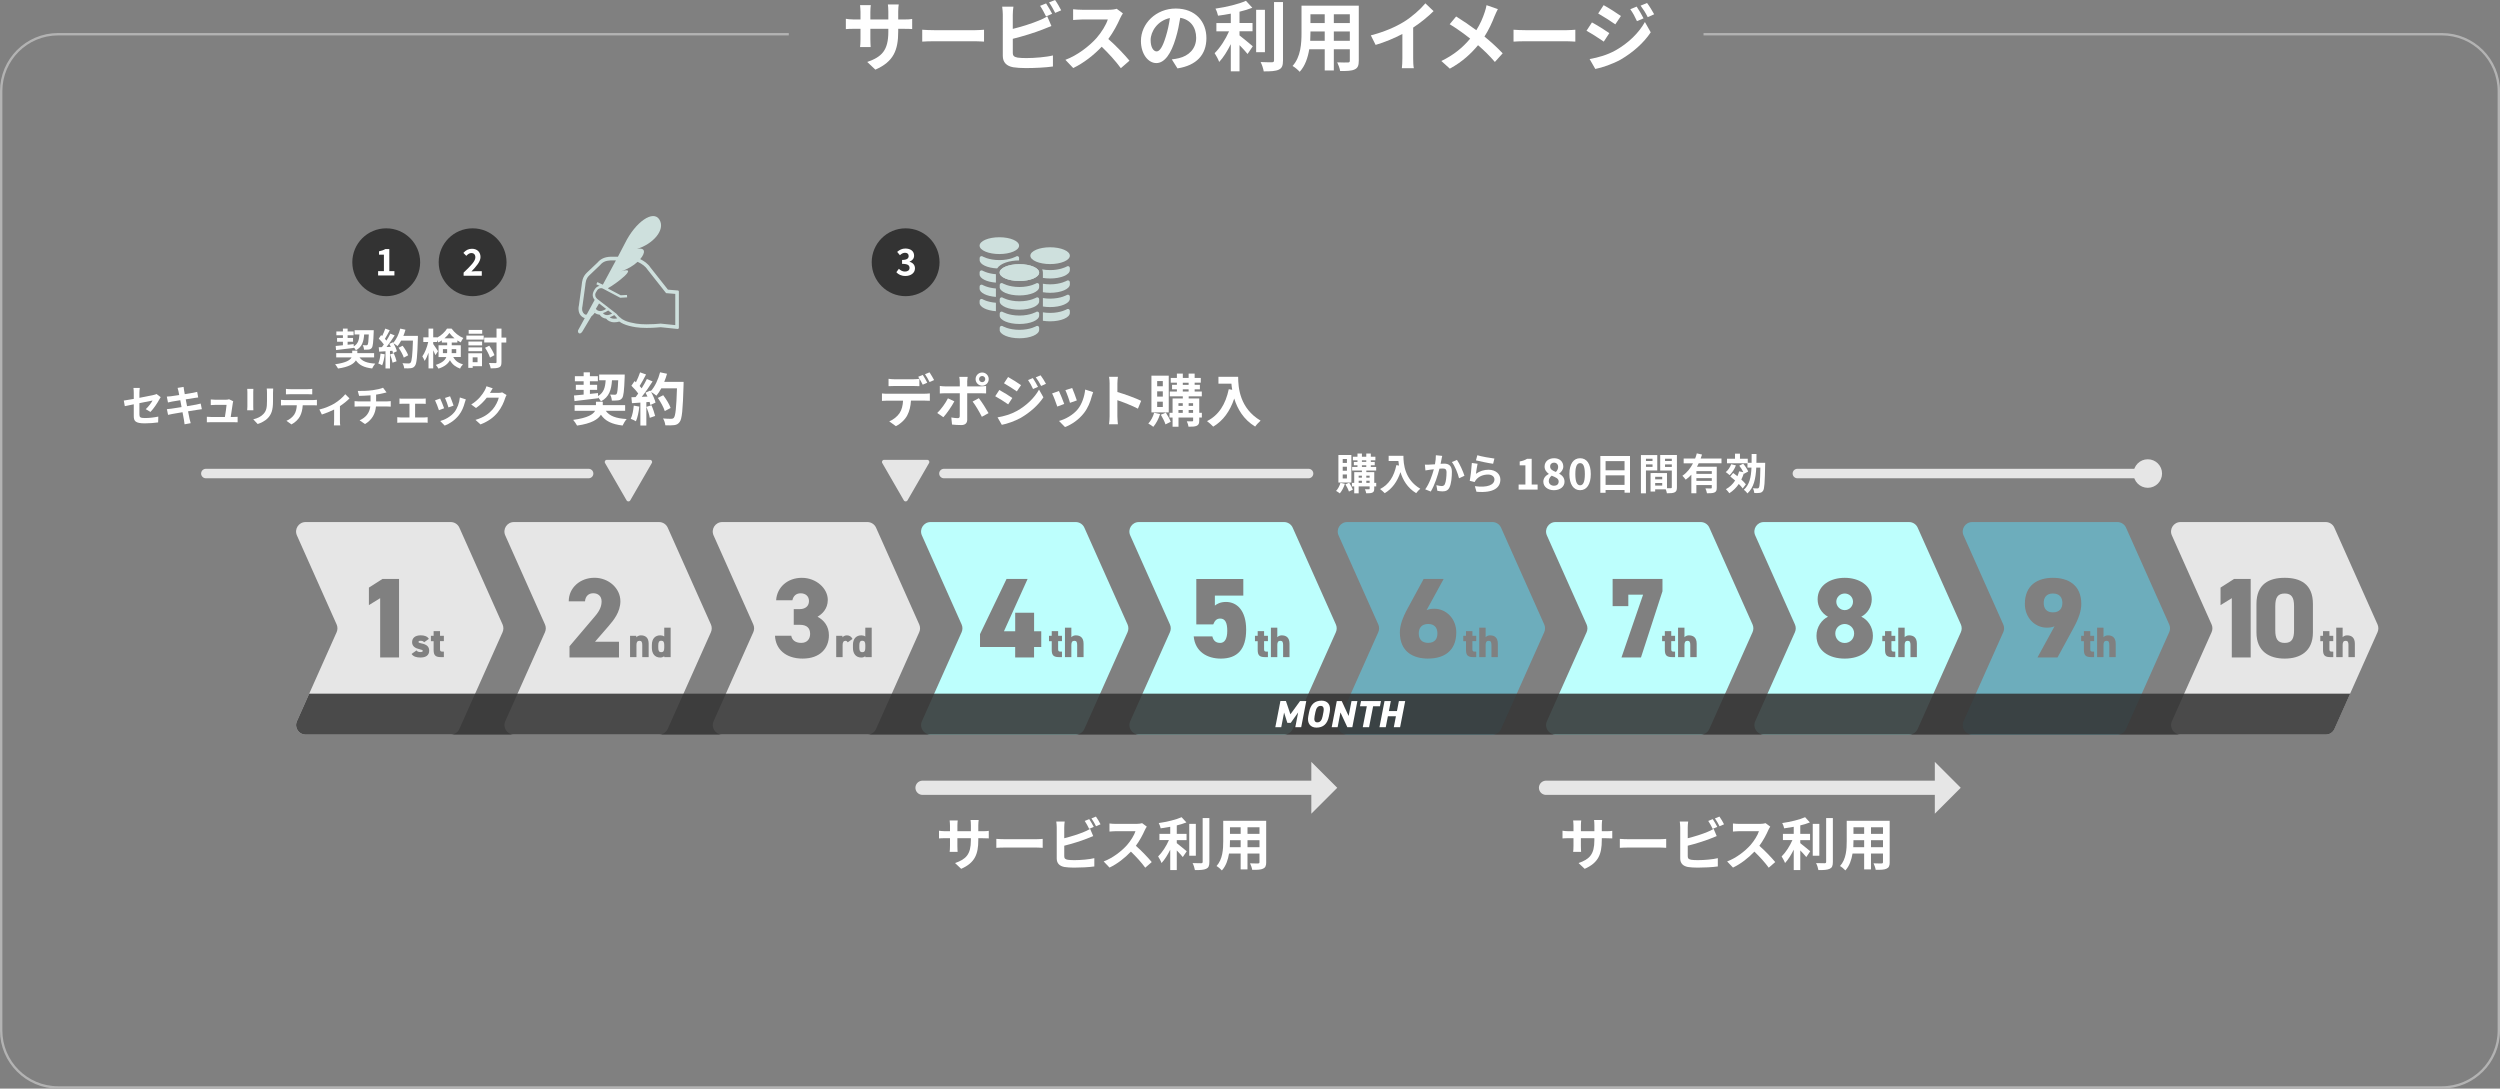 <?xml version="1.0" encoding="UTF-8"?>
<svg id="_レイヤー_2" data-name="レイヤー_2" xmlns="http://www.w3.org/2000/svg" viewBox="0 0 1054.62 459.22">
  <rect x="0" y="0" width="1054.62" height="459.22" fill="#808080" stroke="none"/>
  <defs>
    <style>
      .cls-1 {
        fill: #e6e6e6;
      }

      .cls-2 {
        fill: #6dadbc;
      }

      .cls-3 {
        stroke: #b3b3b3;
      }

      .cls-3, .cls-4, .cls-5 {
        fill: none;
        stroke-miterlimit: 10;
      }

      .cls-6 {
        fill: #cee0dd;
      }

      .cls-7 {
        fill: #fff;
      }

      .cls-8 {
        opacity: .87;
      }

      .cls-8, .cls-9 {
        fill: #333;
      }

      .cls-10 {
        fill: #bdfffd;
      }

      .cls-4 {
        stroke-width: 6px;
      }

      .cls-4, .cls-5 {
        stroke: #e6e6e6;
        stroke-linecap: round;
      }

      .cls-5 {
        stroke-width: 4px;
      }
    </style>
  </defs>
  <g id="_レイヤー_1-2" data-name="レイヤー_1">
    <g>
      <g>
        <path class="cls-7" d="M369.26,29.37l-3.42-3.23c6.18-2.14,8.9-4.9,8.9-12.77v-1.22h-7.58v4.35c0,1.41.1,2.72.13,3.36h-4.48c.1-.64.19-1.92.19-3.36v-4.35h-2.72c-1.6,0-2.75.06-3.46.13v-4.35c.54.1,1.86.29,3.46.29h2.72v-3.17c0-.93-.1-1.92-.19-2.88h4.54c-.1.61-.19,1.63-.19,2.88v3.17h7.58v-3.36c0-1.28-.1-2.34-.19-2.98h4.58c-.1.64-.22,1.7-.22,2.98v3.36h2.37c1.7,0,2.66-.06,3.52-.22v4.26c-.7-.06-1.82-.1-3.52-.1h-2.37v1.06c0,7.94-1.92,12.77-9.63,16.16Z"/>
        <path class="cls-7" d="M394.19,12.73h17.18c1.5,0,2.91-.13,3.74-.19v5.02c-.77-.03-2.4-.16-3.74-.16h-17.18c-1.82,0-3.97.06-5.15.16v-5.02c1.15.1,3.49.19,5.15.19Z"/>
        <path class="cls-7" d="M427.24,6.14v6.05c3.78-.93,8.22-2.34,11.07-3.55,1.15-.45,2.24-.96,3.49-1.73l1.73,4.06c-1.25.51-2.69,1.12-3.74,1.5-3.23,1.28-8.38,2.88-12.54,3.9v5.92c0,1.38.64,1.73,2.08,2.02.96.13,2.27.19,3.71.19,3.33,0,8.51-.42,11.14-1.12v4.67c-3.01.45-7.87.67-11.39.67-2.08,0-4-.13-5.38-.35-2.78-.51-4.38-2.05-4.38-4.8V6.14c0-.7-.1-2.37-.26-3.33h4.74c-.16.96-.26,2.43-.26,3.33ZM443.85,5.82l-2.59,1.09c-.64-1.31-1.63-3.2-2.5-4.45l2.53-1.02c.8,1.18,1.95,3.2,2.56,4.38ZM447.66,4.35l-2.53,1.09c-.67-1.34-1.7-3.2-2.59-4.42l2.53-1.02c.86,1.18,2.05,3.23,2.59,4.35Z"/>
        <path class="cls-7" d="M472.56,7.65c-1.09,2.5-2.88,5.92-5.02,8.8,3.17,2.75,7.04,6.85,8.93,9.15l-3.65,3.17c-2.08-2.88-5.06-6.14-8.06-9.06-3.39,3.58-7.65,6.91-12.03,8.99l-3.3-3.46c5.15-1.92,10.11-5.82,13.12-9.18,2.11-2.4,4.06-5.57,4.77-7.84h-10.85c-1.34,0-3.1.19-3.78.22V3.9c.86.13,2.82.22,3.78.22h11.3c1.38,0,2.66-.19,3.3-.42l2.62,1.95c-.26.35-.83,1.34-1.12,1.98Z"/>
        <path class="cls-7" d="M496.72,28.86l-2.4-3.81c1.22-.13,2.11-.32,2.98-.51,4.1-.96,7.3-3.9,7.3-8.58,0-4.42-2.4-7.71-6.72-8.45-.45,2.72-.99,5.66-1.92,8.67-1.92,6.46-4.67,10.43-8.16,10.43s-6.5-3.9-6.5-9.31c0-7.39,6.4-13.7,14.69-13.7s12.93,5.5,12.93,12.48-4.13,11.52-12.19,12.77ZM487.92,21.69c1.34,0,2.59-2.02,3.9-6.34.74-2.37,1.34-5.09,1.7-7.74-5.28,1.09-8.13,5.76-8.13,9.28,0,3.23,1.28,4.8,2.53,4.8Z"/>
        <path class="cls-7" d="M522.89,14.94c1.57,1.18,4.74,3.9,5.6,4.58l-2.21,3.26c-.77-.99-2.11-2.43-3.39-3.74v11.04h-3.68v-11.46c-1.44,2.91-3.14,5.66-4.9,7.52-.38-1.12-1.31-2.75-1.92-3.71,2.3-2.24,4.64-5.89,6.08-9.21h-5.34v-3.49h6.08v-3.97c-1.82.35-3.65.64-5.38.86-.16-.83-.64-2.18-1.09-2.98,4.61-.67,9.76-1.89,12.86-3.3l2.69,2.94c-1.6.64-3.46,1.18-5.41,1.66v4.77h5.5v3.49h-5.5v1.73ZM533.61,22.01h-3.71V4.13h3.71v17.89ZM541.23.86v24.64c0,2.21-.45,3.26-1.76,3.87-1.31.64-3.46.77-6.37.74-.16-1.09-.74-2.85-1.31-3.94,2.08.1,4.13.1,4.8.1.61-.03.86-.22.86-.8V.86h3.78Z"/>
        <path class="cls-7" d="M573.2,25.63c0,2.05-.45,3.07-1.73,3.65-1.31.64-3.26.7-6.14.67-.13-1.02-.74-2.66-1.22-3.65,1.79.1,3.9.06,4.48.06.61,0,.83-.19.83-.77v-4.8h-6.75v8.93h-3.84v-8.93h-6.53c-.58,3.49-1.73,7.01-4.03,9.5-.61-.7-2.14-2.02-3.01-2.46,3.49-3.84,3.78-9.54,3.78-14.02V2.4h24.16v23.23ZM558.83,17.21v-3.94h-6.02v.58c0,1.02-.03,2.18-.1,3.36h6.11ZM552.81,6.02v3.71h6.02v-3.71h-6.02ZM569.42,6.02h-6.75v3.71h6.75v-3.71ZM569.42,17.21v-3.94h-6.75v3.94h6.75Z"/>
        <path class="cls-7" d="M592.27,9.18c3.3-2.05,6.94-5.25,9.02-7.78l3.46,3.3c-2.43,2.4-5.5,4.9-8.61,6.94v12.93c0,1.41.06,3.39.29,4.19h-5.06c.13-.77.22-2.78.22-4.19v-10.24c-3.3,1.73-7.36,3.46-11.29,4.61l-2.02-4.03c5.73-1.47,10.43-3.55,13.98-5.73Z"/>
        <path class="cls-7" d="M630.51,6.72c-.96,2.53-2.4,5.76-4.29,8.7,2.82,2.3,5.5,4.77,7.68,7.07l-3.29,3.65c-2.24-2.62-4.54-4.86-7.1-7.07-2.82,3.39-6.5,6.94-11.9,9.89l-3.58-3.23c5.22-2.53,8.99-5.63,12.16-9.44-2.3-1.82-5.38-4.1-8.64-6.08l2.72-3.26c2.56,1.57,5.92,3.87,8.51,5.79,1.63-2.56,2.72-5.09,3.55-7.62.29-.83.64-2.11.77-2.94l4.77,1.66c-.42.74-1.02,2.14-1.34,2.88Z"/>
        <path class="cls-7" d="M643.63,12.73h17.18c1.5,0,2.91-.13,3.74-.19v5.02c-.77-.03-2.4-.16-3.74-.16h-17.18c-1.82,0-3.97.06-5.15.16v-5.02c1.15.1,3.49.19,5.15.19Z"/>
        <path class="cls-7" d="M678.89,13.98l-2.34,3.58c-1.82-1.28-5.15-3.42-7.29-4.58l2.3-3.52c2.18,1.15,5.7,3.36,7.33,4.51ZM681.45,21.28c5.44-3.04,9.92-7.42,12.45-12l2.46,4.35c-2.94,4.45-7.49,8.48-12.7,11.52-3.26,1.82-7.87,3.42-10.69,3.94l-2.4-4.19c3.58-.61,7.42-1.7,10.88-3.62ZM683.79,6.75l-2.37,3.52c-1.79-1.25-5.12-3.39-7.23-4.58l2.3-3.52c2.11,1.15,5.63,3.39,7.29,4.58ZM693.33,7.74l-2.78,1.18c-.93-2.02-1.66-3.39-2.82-5.02l2.69-1.12c.9,1.34,2.18,3.49,2.91,4.96ZM697.81,6.02l-2.72,1.22c-1.02-2.02-1.82-3.26-3.01-4.86l2.72-1.12c.99,1.28,2.24,3.36,3.01,4.77Z"/>
      </g>
      <g>
        <g>
          <path class="cls-7" d="M151.67,150.78c1.17,1.66,3.26,2.41,6.63,2.61-.47.5-1.01,1.42-1.3,2.05-3.44-.41-5.49-1.42-6.86-3.42-.88,1.46-2.95,2.79-7.54,3.44-.27-.52-.81-1.31-1.22-1.8,4.61-.63,6.34-1.75,6.93-2.88h-6.48v-1.8h6.75v-1.06h2.16v1.06h7.08v1.8h-6.14ZM141.6,145.94c.86-.07,1.91-.18,3.06-.29v-1.5h-2.47v-1.6h2.47v-1.12h-2.77v-1.6h2.77v-1.22h1.98v1.22h2.52v1.6h-2.52v1.12h2.29v1.6h-2.29v1.28c.85-.09,1.71-.18,2.56-.27l.02.95c1.84-1.08,2.27-2.74,2.41-5.01h-2.05v-1.8h8.08s0,.58-.02.81c-.16,4.32-.34,6.05-.81,6.64-.36.47-.74.63-1.26.7-.45.07-1.21.07-2,.07-.02-.59-.25-1.42-.56-1.91.65.05,1.22.05,1.49.05.25,0,.4-.04.56-.22.25-.31.4-1.46.52-4.36h-1.96c-.22,3.04-.88,5.28-3.49,6.68-.18-.36-.54-.86-.9-1.24v.25c-2.65.34-5.44.67-7.47.9l-.16-1.76Z"/>
          <path class="cls-7" d="M162.29,149.45c-.18,1.69-.56,3.49-1.08,4.65-.38-.23-1.17-.61-1.64-.77.52-1.06.81-2.67.95-4.18l1.76.31ZM176.3,141.65s0,.72-.02.99c-.23,7.89-.49,10.73-1.24,11.69-.5.68-.97.88-1.73.99-.65.11-1.76.09-2.81.05-.04-.61-.32-1.55-.72-2.16,1.13.11,2.16.11,2.65.11.34,0,.54-.07.76-.31.54-.56.81-3.19,1.01-9.33h-4.97c-.49.88-.99,1.67-1.53,2.32-.36-.32-1.15-.86-1.69-1.19.63,1.13,1.21,2.47,1.4,3.37l-1.62.76c-.05-.29-.14-.61-.25-.97l-1.03.07v7.4h-1.89v-7.26l-2.67.18-.18-1.87,1.33-.05c.27-.34.56-.72.83-1.12-.52-.77-1.4-1.75-2.16-2.47l1.01-1.48.43.38c.5-.99,1.01-2.2,1.31-3.13l1.89.67c-.65,1.24-1.39,2.63-2.03,3.64.23.25.45.52.63.76.65-1.01,1.22-2.05,1.66-2.95l1.82.76c-1.01,1.58-2.27,3.42-3.44,4.88l1.82-.07c-.2-.43-.41-.86-.63-1.24l1.51-.67.13.22c1.33-1.42,2.39-3.73,2.97-6l2.2.47c-.23.88-.54,1.75-.88,2.58h6.14ZM166.12,149.03c.49,1.06.95,2.47,1.17,3.38l-1.69.59c-.14-.92-.61-2.38-1.06-3.48l1.58-.5ZM170.34,150.87c-.34-1.13-1.28-2.86-2.2-4.16l1.71-.86c.94,1.24,1.96,2.9,2.34,4.03l-1.85.99Z"/>
          <path class="cls-7" d="M191.2,150.62c1.04,1.87,2.4,2.56,4.12,3.1-.49.45-.99,1.15-1.22,1.78-1.78-.68-3.21-1.6-4.3-3.55-.76,1.44-2.2,2.72-4.84,3.56-.2-.43-.81-1.24-1.13-1.58,2.75-.86,3.96-2.03,4.46-3.31h-3.29v-4.97h3.64v-1.15h-2.25v-.92c-.49.34-.97.63-1.48.88-.13-.31-.31-.68-.52-1.04v.86h-1.64v.86c.49.63,1.75,2.56,2.02,3.01l-1.08,1.66c-.2-.52-.56-1.3-.94-2.05v7.65h-1.98v-6.63c-.47,1.35-1.03,2.59-1.64,3.46-.2-.58-.65-1.4-.97-1.91,1.04-1.42,2.02-3.91,2.48-6.05h-2.07v-1.98h2.2v-3.69h1.98v3.69h1.64v.13c1.75-.88,3.31-2.41,4.18-3.8h1.94c1.24,1.73,3.08,3.24,4.95,3.94-.4.5-.81,1.3-1.1,1.87-.47-.23-.95-.52-1.42-.83v.88h-2.38v1.15h3.83v4.97h-3.19ZM188.6,148.98c.02-.2.02-.41.02-.61v-1.08h-1.78v1.69h1.76ZM191.76,142.73c-.86-.7-1.64-1.51-2.18-2.27-.5.76-1.24,1.55-2.09,2.27h4.27ZM190.55,147.29v1.13c0,.18,0,.38-.02.56h1.93v-1.69h-1.91Z"/>
          <path class="cls-7" d="M196.74,141.58h7.31v1.69h-7.31v-1.69ZM203.33,154.47h-3.93v.7h-1.85v-6.14h5.78v5.44ZM197.6,144.08h5.78v1.64h-5.78v-1.64ZM197.6,146.55h5.78v1.6h-5.78v-1.6ZM203.42,140.79h-5.71v-1.62h5.71v1.62ZM199.4,150.73v2.07h2.05v-2.07h-2.05ZM213.56,144.5h-2.02v8.26c0,1.28-.23,1.87-.97,2.21-.76.36-1.94.43-3.56.43-.09-.63-.43-1.64-.74-2.27,1.17.05,2.32.05,2.7.05.36-.02.49-.11.49-.45v-8.25h-5.19v-2.05h5.19v-3.82h2.09v3.82h2.02v2.05ZM206.71,150.83c-.36-1.13-1.24-2.88-2.09-4.12l1.76-.88c.92,1.24,1.8,2.88,2.2,4l-1.87,1.01Z"/>
          <path class="cls-7" d="M56.43,170.55c-1.6.32-3.02.61-3.78.79l-.43-2.36c.85-.11,2.43-.38,4.21-.7v-2.57c0-.59-.05-1.51-.14-2.07h2.68c-.07.56-.16,1.46-.16,2.07v2.12c2.63-.5,5.15-1.01,5.96-1.21.5-.11.94-.23,1.28-.41l1.73,1.33c-.16.25-.43.67-.59.99-.79,1.49-2.43,3.96-3.73,5.24l-1.98-1.17c1.19-1.06,2.38-2.7,2.88-3.65-.56.13-2.99.59-5.55,1.12v4.77c0,1.12.32,1.51,2.3,1.51s3.89-.25,5.67-.61l-.07,2.45c-1.49.22-3.65.4-5.58.4-4.1,0-4.7-.99-4.7-3.12v-4.92Z"/>
          <path class="cls-7" d="M74.91,163.63l2.54-.41c.05.36.11.97.2,1.4.04.25.14.85.29,1.66,1.53-.25,2.9-.47,3.55-.59.58-.11,1.26-.25,1.69-.38l.43,2.36c-.4.04-1.12.14-1.66.22-.74.13-2.11.34-3.6.58.18.9.36,1.89.56,2.88,1.62-.27,3.1-.52,3.91-.68.7-.14,1.37-.29,1.84-.43l.49,2.38c-.49.04-1.22.16-1.91.27-.86.14-2.32.38-3.91.63.29,1.48.54,2.68.65,3.24.13.54.31,1.19.47,1.76l-2.59.47c-.09-.67-.14-1.3-.25-1.82-.09-.52-.32-1.76-.61-3.28-1.84.31-3.53.59-4.3.74-.77.14-1.39.27-1.8.38l-.5-2.41c.49-.02,1.3-.13,1.87-.2.83-.11,2.5-.38,4.32-.67-.18-.97-.38-1.98-.54-2.9-1.58.25-2.97.49-3.53.58-.58.13-1.04.22-1.66.38l-.49-2.49c.58-.02,1.12-.05,1.67-.13.63-.07,2.02-.27,3.56-.52-.14-.76-.27-1.35-.32-1.64-.11-.52-.23-.94-.36-1.37Z"/>
          <path class="cls-7" d="M98.21,170.03c-.14,1.06-.61,4.16-.88,5.87h1.15c.47,0,1.3-.02,1.76-.07v2.32c-.36-.02-1.24-.05-1.73-.05h-9.47c-.65,0-1.1.02-1.78.05v-2.34c.49.05,1.15.09,1.78.09h5.83c.25-1.53.65-4.09.7-5.1h-4.86c-.58,0-1.28.05-1.8.09v-2.38c.47.05,1.3.11,1.78.11h4.61c.38,0,1.12-.07,1.33-.2l1.75.85c-.09.23-.14.58-.18.76Z"/>
          <path class="cls-7" d="M106.83,165.42v6.09c0,.45.02,1.15.05,1.57h-2.61c.02-.34.09-1.04.09-1.58v-6.07c0-.34-.02-.97-.07-1.39h2.59c-.04.41-.05.81-.05,1.39ZM115.17,165.69v3.57c0,3.87-.76,5.55-2.09,7.02-1.19,1.3-3.06,2.18-4.38,2.59l-1.87-1.98c1.78-.41,3.24-1.1,4.32-2.27,1.24-1.35,1.48-2.7,1.48-5.51v-3.42c0-.72-.04-1.3-.11-1.8h2.72c-.04.5-.07,1.08-.07,1.8Z"/>
          <path class="cls-7" d="M120.26,168.77h11.79c.38,0,1.17-.04,1.64-.11v2.34c-.45-.04-1.13-.05-1.64-.05h-4.34c-.11,1.85-.5,3.37-1.15,4.63-.63,1.24-2.02,2.65-3.62,3.46l-2.11-1.53c1.28-.49,2.54-1.53,3.26-2.57.74-1.12,1.04-2.47,1.12-3.98h-4.95c-.54,0-1.22.04-1.73.07v-2.36c.54.05,1.17.11,1.73.11ZM122.54,164.17h7.24c.61,0,1.33-.04,1.94-.13v2.32c-.61-.04-1.31-.07-1.94-.07h-7.22c-.63,0-1.39.04-1.94.07v-2.32c.59.09,1.33.13,1.93.13Z"/>
          <path class="cls-7" d="M141.17,170.15c1.75-1.06,3.56-2.68,4.48-3.85l1.78,1.75c-.85.94-2.43,2.21-4.03,3.28v6.18c0,.63.02,1.58.13,1.95h-2.67c.04-.36.09-1.31.09-1.95v-4.75c-1.58.79-3.6,1.62-5.17,2.11l-1.06-2.12c2.34-.5,5.02-1.71,6.45-2.58Z"/>
          <path class="cls-7" d="M157.05,164.64c1.8-.25,3.64-.67,4.54-1.08l1.48,1.98c-.61.14-1.08.27-1.39.34-.88.23-1.94.43-3.02.59v2.86h4.54c.4,0,1.24-.07,1.64-.11v2.32c-.49-.04-1.1-.07-1.58-.07h-4.66c-.27,3.03-1.57,5.58-4.61,7.42l-2.29-1.57c2.74-1.26,4.18-3.19,4.52-5.85h-4.95c-.56,0-1.22.04-1.69.07v-2.32c.49.05,1.1.11,1.66.11h5.08v-2.56c-1.73.14-3.62.2-4.83.23l-.56-2.09c1.37.04,4.16,0,6.14-.29Z"/>
          <path class="cls-7" d="M169.94,168.19h8.25c.43,0,.97-.04,1.4-.09v2.27c-.45-.04-.99-.07-1.4-.07h-3.08v5.8h3.92c.49,0,.99-.07,1.37-.11v2.36c-.4-.07-1.06-.09-1.37-.09h-9.96c-.43,0-.99.02-1.48.09v-2.36c.47.05,1.03.11,1.48.11h3.67v-5.8h-2.81c-.38,0-1.03.04-1.42.07v-2.27c.4.07,1.03.09,1.42.09Z"/>
          <path class="cls-7" d="M187.36,172.22l-2.2.83c-.31-.97-1.21-3.37-1.64-4.16l2.16-.77c.45.92,1.31,3.1,1.67,4.1ZM196.08,169.79c-.47,1.82-1.22,3.69-2.45,5.28-1.67,2.16-3.93,3.67-6.03,4.47l-1.89-1.93c1.98-.52,4.48-1.89,5.98-3.76,1.22-1.53,2.09-3.93,2.3-6.18l2.52.81c-.22.58-.32.95-.43,1.31ZM191.34,171.11l-2.16.76c-.22-.88-1.01-3.06-1.46-4l2.14-.7c.34.77,1.22,3.12,1.48,3.94Z"/>
          <path class="cls-7" d="M206.71,165.65s-.04.05-.05.09h3.62c.56,0,1.15-.09,1.57-.22l1.84,1.13c-.2.34-.45.85-.59,1.3-.49,1.6-1.51,4-3.13,6.01-1.71,2.09-3.89,3.75-7.27,5.08l-2.12-1.91c3.69-1.1,5.69-2.67,7.26-4.45,1.22-1.4,2.27-3.57,2.56-4.92h-5.06c-1.21,1.57-2.77,3.15-4.54,4.36l-2.02-1.49c3.15-1.93,4.72-4.25,5.62-5.8.27-.45.65-1.28.81-1.89l2.63.86c-.41.63-.88,1.44-1.1,1.84Z"/>
        </g>
        <g>
          <path class="cls-7" d="M567.34,204.1c-.47,1.51-1.3,3.06-2.14,4.03-.36-.31-1.13-.81-1.58-1.04.81-.85,1.49-2.14,1.85-3.4l1.87.41ZM570.07,203.56h-5.47v-11.61h5.47v11.61ZM568.2,193.64h-1.78v1.66h1.78v-1.66ZM568.2,196.9h-1.78v1.67h1.78v-1.67ZM568.2,200.16h-1.78v1.69h1.78v-1.69ZM569.15,203.65c.59.9,1.26,2.11,1.55,2.9l-1.66.81c-.25-.83-.9-2.11-1.48-3.04l1.58-.67ZM580.55,205.2h-.83v.95c0,.9-.18,1.35-.77,1.64-.59.29-1.44.31-2.61.31-.07-.5-.32-1.24-.56-1.71.7.02,1.48.02,1.69.02.23,0,.31-.07.31-.27v-.94h-4.63v2.92h-1.87v-2.92h-.97v-1.49h.97v-4.54h3.24v-.68h-4.12v-1.51h2.25v-.7h-1.53v-1.42h1.53v-.67h-1.94v-1.51h1.94v-1.37h1.87v1.37h1.84v-1.37h1.91v1.37h1.94v1.51h-1.94v.67h1.66v1.42h-1.66v.7h2.27v1.51h-4.16v.68h3.35v4.54h.83v1.49ZM573.15,200.66v.83h1.37v-.83h-1.37ZM573.15,203.71h1.37v-.9h-1.37v.9ZM574.52,194.85h1.84v-.67h-1.84v.67ZM574.52,196.97h1.84v-.7h-1.84v.7ZM576.37,200.66v.83h1.4v-.83h-1.4ZM577.78,203.71v-.9h-1.4v.9h1.4Z"/>
          <path class="cls-7" d="M592.03,192.29c0,3.4.49,9.98,7.11,13.88-.47.38-1.35,1.31-1.73,1.87-3.73-2.25-5.64-5.65-6.63-8.88-1.35,4.03-3.51,7.02-6.64,8.89-.4-.45-1.41-1.33-1.96-1.75,3.75-1.89,5.89-5.37,6.88-10.1l1.1.2c-.13-.68-.2-1.33-.25-1.94h-4.11v-2.18h6.23Z"/>
          <path class="cls-7" d="M608.09,193.8c-.13.54-.25,1.21-.38,1.85.59-.04,1.13-.07,1.51-.07,1.91,0,3.26.85,3.26,3.44,0,2.12-.25,5.04-1.03,6.61-.59,1.26-1.6,1.66-2.95,1.66-.7,0-1.55-.13-2.16-.25l-.4-2.38c.7.2,1.73.38,2.21.38.59,0,1.06-.18,1.35-.77.49-1.03.72-3.21.72-4.99,0-1.44-.61-1.64-1.75-1.64-.29,0-.74.04-1.24.07-.68,2.74-2.02,7-3.67,9.65l-2.34-.94c1.75-2.36,2.99-6,3.64-8.46-.65.07-1.21.14-1.55.18-.5.09-1.46.22-2,.31l-.22-2.45c.65.05,1.26.02,1.93,0,.56-.02,1.4-.07,2.32-.14.25-1.37.4-2.68.38-3.82l2.68.27c-.11.47-.23,1.04-.32,1.49ZM617.78,200.7l-2.29,1.06c-.47-2-1.75-5.26-3.02-6.84l2.14-.92c1.12,1.55,2.63,4.99,3.17,6.7Z"/>
          <path class="cls-7" d="M622.63,199.87c1.64-1.19,3.42-1.71,5.31-1.71,3.15,0,4.99,1.94,4.99,4.12,0,3.28-2.59,5.8-10.08,5.17l-.68-2.36c5.4.74,8.26-.58,8.26-2.86,0-1.17-1.12-2.04-2.68-2.04-2.04,0-3.87.76-5.01,2.12-.32.4-.5.68-.67,1.04l-2.07-.52c.36-1.76.77-5.29.9-7.53l2.41.34c-.23.99-.56,3.19-.68,4.21ZM630.41,193.44l-.54,2.2c-1.82-.23-5.83-1.08-7.24-1.44l.58-2.16c1.71.54,5.64,1.22,7.2,1.4Z"/>
          <path class="cls-7" d="M640.63,204.39h2.86v-8.08h-2.41v-1.64c1.33-.25,2.25-.59,3.1-1.12h1.96v10.84h2.5v2.14h-8.01v-2.14Z"/>
          <path class="cls-7" d="M651.05,203.22c0-1.6,1.06-2.63,2.29-3.28v-.07c-1.01-.74-1.76-1.69-1.76-3.06,0-2.14,1.71-3.51,4.02-3.51s3.87,1.4,3.87,3.53c0,1.28-.86,2.32-1.71,2.92v.09c1.21.68,2.23,1.64,2.23,3.39,0,2.02-1.78,3.56-4.48,3.56-2.54,0-4.45-1.48-4.45-3.56ZM657.52,203.13c0-1.3-1.24-1.76-2.95-2.47-.7.56-1.22,1.35-1.22,2.27,0,1.21.99,1.98,2.23,1.98,1.13,0,1.94-.63,1.94-1.78ZM657.3,197.01c0-1.08-.65-1.84-1.76-1.84-.9,0-1.62.58-1.62,1.64,0,1.19,1.04,1.75,2.43,2.29.61-.65.95-1.35.95-2.09Z"/>
          <path class="cls-7" d="M662.05,199.98c0-4.39,1.78-6.68,4.52-6.68s4.5,2.3,4.5,6.68-1.76,6.81-4.5,6.81-4.52-2.39-4.52-6.81ZM668.57,199.98c0-3.6-.85-4.61-2-4.61s-2.02,1.01-2.02,4.61.86,4.74,2.02,4.74,2-1.12,2-4.74Z"/>
          <path class="cls-7" d="M687.61,192.36v15.48h-2.3v-1.13h-8v1.17h-2.21v-15.52h12.51ZM677.31,194.52v3.87h8v-3.87h-8ZM685.31,204.55v-4.03h-8v4.03h8Z"/>
          <path class="cls-7" d="M694.34,198.47v9.63h-2.12v-16.13h6.9v6.5h-4.77ZM694.34,193.52v.95h2.77v-.95h-2.77ZM697.12,196.94v-1.03h-2.77v1.03h2.77ZM707.41,205.56c0,1.15-.23,1.78-.95,2.12-.7.36-1.75.41-3.29.41-.05-.45-.25-1.12-.47-1.67h-4.47v.92h-1.94v-7.78h.88v-.02l6.05.02v6.37c.7.02,1.37.02,1.6,0,.32,0,.43-.11.43-.4v-7.04h-4.9v-6.54h7.06v13.59ZM701.2,201.13h-2.97v1.08h2.97v-1.08ZM701.2,204.86v-1.12h-2.97v1.12h2.97ZM702.39,193.52v.95h2.86v-.95h-2.86ZM705.25,196.97v-1.06h-2.86v1.06h2.86Z"/>
          <path class="cls-7" d="M716.59,195.46c-.22.49-.45.95-.72,1.42h8.34v8.89c0,1.06-.2,1.64-.94,1.96-.7.34-1.73.36-3.19.36-.09-.59-.38-1.49-.65-2.07.92.05,1.96.05,2.27.05.31-.02.41-.11.41-.36v-1.08h-6.5v3.44h-2.12v-7.83c-.72.79-1.49,1.51-2.38,2.11-.31-.47-.99-1.24-1.4-1.64,1.91-1.28,3.4-3.17,4.48-5.26h-3.94v-2.02h4.84c.29-.74.52-1.46.7-2.18l2.21.5c-.18.56-.36,1.12-.58,1.67h8.79v2.02h-9.63ZM722.12,198.76h-6.5v1.15h6.5v-1.15ZM722.12,202.86v-1.17h-6.5v1.17h6.5Z"/>
          <path class="cls-7" d="M732.29,196.34c-.59,1.55-1.62,3.11-2.66,4.1-.36-.34-1.15-.97-1.62-1.28.97-.79,1.82-2.07,2.3-3.33l1.98.5ZM735.15,206.05c-.38-.56-.97-1.22-1.64-1.89-1.08,1.6-2.43,2.92-4,3.91-.29-.45-1.01-1.31-1.44-1.71,1.6-.86,2.9-2.11,3.89-3.66-.68-.61-1.39-1.19-2.04-1.69l1.21-1.49c.58.41,1.19.88,1.8,1.37.29-.65.52-1.35.72-2.07l1.78.38c-.4-.88-1.08-1.93-1.73-2.75l1.66-.83c.85.99,1.78,2.36,2.12,3.29l-1.78.95-.07-.2c-.29.94-.65,1.82-1.06,2.63.79.72,1.48,1.42,1.93,2.02l-1.35,1.75ZM744.64,195.23s0,.68-.02.96c-.14,7.4-.29,10.03-.88,10.84-.4.59-.81.79-1.4.88-.56.11-1.41.09-2.29.07-.04-.59-.27-1.42-.61-2,.81.05,1.55.07,1.89.07.27,0,.45-.05.63-.31.38-.49.54-2.68.65-8.48h-1.73c-.23,4.63-1.01,8.41-3.73,10.89-.32-.5-1.03-1.22-1.51-1.55,2.39-2.12,3.04-5.31,3.22-9.34h-1.69v-1.82h-8.64v-1.91h3.38v-2.16h2.09v2.16h3.29v1.69h1.62c.02-1.17.02-2.41.02-3.71h2.05c0,1.28-.02,2.52-.04,3.71h3.69Z"/>
        </g>
        <path class="cls-1" d="M212.01,263.43l-18.22-40.83c-.64-1.44-2.07-2.37-3.65-2.37h-61.24c-2.9,0-4.83,2.98-3.65,5.63l16.76,37.57c.46,1.04.46,2.22,0,3.26l-16.76,37.57c-1.18,2.65.76,5.63,3.65,5.63h61.24c1.58,0,3.01-.93,3.65-2.37l18.22-40.83c.46-1.04.46-2.22,0-3.26ZM168.34,277.35h-7.97v-25.01l-4.75,2.93v-7.39l5.71-3.65h7.01v33.12ZM177.45,277.38c-1.84,0-3.02-.4-3.84-1.5l2.09-1.51c.31.41.67.7,1.69.7.59,0,.95-.16.95-.49,0-.34-.31-.47-1.15-.65-2.03-.45-3.35-1.28-3.35-3.04s1.3-2.88,3.6-2.88c1.48,0,2.77.34,3.48,1.49l-2,1.44c-.34-.4-.7-.63-1.53-.63-.38,0-.85.07-.85.47,0,.31.29.45,1.12.61,2.47.47,3.39,1.46,3.39,3.12,0,1.8-1.28,2.86-3.6,2.86ZM187.24,270.47h-1.62v3.37c0,.72.2,1.03.86,1.03h.76v2.34h-1.06c-2.2,0-3.26-.49-3.26-3.02v-3.71h-1.15v-2.27h1.15v-1.98h2.7v1.98h1.62v2.27Z"/>
        <g>
          <path class="cls-1" d="M278.95,270.29c-.97,0-1.26.67-1.26,2v.79c0,1.19.14,2.04,1.26,2.04s1.26-.85,1.26-2.04v-.99c0-1.21-.34-1.8-1.26-1.8Z"/>
          <path class="cls-1" d="M299.9,263.43l-18.22-40.83c-.64-1.44-2.07-2.37-3.65-2.37h-61.24c-2.9,0-4.83,2.98-3.65,5.63l16.76,37.57c.46,1.04.46,2.22,0,3.26l-16.76,37.57c-1.18,2.65.76,5.63,3.65,5.63h61.24c1.58,0,3.01-.93,3.65-2.37l18.22-40.83c.46-1.04.46-2.22,0-3.26ZM261.12,270.72v6.62h-20.88v-4.71l10.8-12.72c1.97-2.3,2.74-4.18,2.74-6.24,0-2.3-1.63-3.41-3.5-3.41-1.97,0-3.31,1.2-3.5,3.41h-6.86c0-5.76,4.85-9.94,10.85-9.94s10.94,4.46,10.94,9.89c0,4.56-2.88,8.06-5.04,10.56l-5.66,6.53h10.13ZM273.64,277.2h-2.7v-5.13c0-1.21-.29-1.75-1.15-1.75-.94,0-1.3.58-1.3,1.73v5.15h-2.7v-9h2.63v.68c.29-.36.95-.86,1.91-.86,1.76,0,3.31.79,3.31,3.53v5.65ZM282.91,277.2h-2.7v-.4c-.43.36-.99.58-1.69.58-2.3,0-3.53-1.66-3.53-4.07v-1.26c0-2.65,1.44-4.03,3.53-4.03.63,0,1.21.14,1.69.49v-3.73h2.7v12.42Z"/>
        </g>
        <g>
          <path class="cls-1" d="M387.78,263.43l-18.22-40.83c-.64-1.44-2.07-2.37-3.65-2.37h-61.24c-2.9,0-4.83,2.98-3.65,5.63l16.76,37.57c.46,1.04.46,2.22,0,3.26l-16.76,37.57c-1.18,2.65.76,5.63,3.65,5.63h61.24c1.58,0,3.01-.93,3.65-2.37l18.22-40.83c.46-1.04.46-2.22,0-3.26ZM338.64,277.83c-7.3,0-11.47-4.08-11.71-9.65h6.86c.29,1.82,1.73,3.02,4.22,3.02s3.74-1.68,3.74-3.79c0-2.45-1.39-3.84-4.32-3.84h-2.59v-6.62h2.59c2.02,0,3.84-1.06,3.84-3.41,0-2.06-1.49-3.26-3.5-3.26s-3.12,1.2-3.5,2.93h-6.86c.34-5.47,4.8-9.46,10.85-9.46s10.94,4.46,10.94,9.31c0,3.89-2.5,6.05-4.32,7.1,2.69,1.44,4.8,3.98,4.8,7.82,0,5.47-3.74,9.84-11.04,9.84ZM357.61,270.97c-.16-.27-.41-.65-.94-.65-.77,0-1.22.54-1.22,1.75v5.13h-2.7v-9h2.63v.68c.27-.34.86-.86,1.89-.86s1.84.5,2.36,1.51l-2.02,1.44ZM367.73,277.2h-2.7v-.4c-.43.36-.99.58-1.69.58-2.3,0-3.53-1.66-3.53-4.07v-1.26c0-2.65,1.44-4.03,3.53-4.03.63,0,1.21.14,1.69.49v-3.73h2.7v12.42Z"/>
          <path class="cls-1" d="M363.77,270.29c-.97,0-1.26.67-1.26,2v.79c0,1.19.14,2.04,1.26,2.04s1.26-.85,1.26-2.04v-.99c0-1.21-.34-1.8-1.26-1.8Z"/>
        </g>
        <path class="cls-10" d="M475.66,263.43l-18.22-40.83c-.64-1.44-2.07-2.37-3.65-2.37h-61.24c-2.9,0-4.83,2.98-3.65,5.63l16.76,37.57c.46,1.04.46,2.22,0,3.26l-16.76,37.57c-1.18,2.65.76,5.63,3.65,5.63h61.24c1.58,0,3.01-.93,3.65-2.37l18.22-40.83c.46-1.04.46-2.22,0-3.26ZM439.24,272.93h-3.02v4.42h-7.97v-4.42h-14.83v-5.42l11.19-23.28h8.88l-9.98,22.08h4.75v-7.83h7.97v7.83h3.02v6.62ZM447.99,270.47h-1.62v3.37c0,.72.2,1.03.86,1.03h.76v2.34h-1.06c-2.2,0-3.26-.49-3.26-3.02v-3.71h-1.15v-2.27h1.15v-1.98h2.7v1.98h1.62v2.27ZM457.1,277.2h-2.7v-5.13c0-1.21-.29-1.75-1.15-1.75-.94,0-1.3.58-1.3,1.73v5.15h-2.7v-12.42h2.7v4.03c.29-.34.94-.79,1.84-.79,1.76,0,3.31.79,3.31,3.53v5.65Z"/>
        <path class="cls-10" d="M563.54,263.43l-18.22-40.83c-.64-1.44-2.07-2.37-3.65-2.37h-61.24c-2.9,0-4.83,2.98-3.65,5.63l16.76,37.57c.46,1.04.46,2.22,0,3.26l-16.76,37.57c-1.18,2.65.76,5.63,3.65,5.63h61.24c1.58,0,3.01-.93,3.65-2.37l18.22-40.83c.46-1.04.46-2.22,0-3.26ZM514.98,277.83c-5.76,0-10.8-2.93-11.42-9.36h7.87c.43,1.73,1.39,2.74,3.31,2.74s2.98-1.78,2.98-5.09c0-3.5-.91-5.18-2.98-5.18-1.49,0-2.3.86-2.93,2.45h-7.15v-19.15h19.83v7.01h-12v4.22c.86-.67,2.21-1.54,4.7-1.54,4.56,0,8.5,3.55,8.5,11.71s-3.6,12.19-10.71,12.19ZM534.87,270.47h-1.62v3.37c0,.72.2,1.03.86,1.03h.76v2.34h-1.06c-2.2,0-3.26-.49-3.26-3.02v-3.71h-1.15v-2.27h1.15v-1.98h2.7v1.98h1.62v2.27ZM543.98,277.2h-2.7v-5.13c0-1.21-.29-1.75-1.15-1.75-.94,0-1.3.58-1.3,1.73v5.15h-2.7v-12.42h2.7v4.03c.29-.34.94-.79,1.84-.79,1.76,0,3.31.79,3.31,3.53v5.65Z"/>
        <g>
          <path class="cls-2" d="M602.48,263.23c-2.78,0-3.98,1.68-3.98,3.98s1.2,3.98,3.98,3.98,3.89-1.68,3.89-3.98-1.15-3.98-3.89-3.98Z"/>
          <path class="cls-2" d="M651.43,263.43l-18.22-40.83c-.64-1.44-2.07-2.37-3.65-2.37h-61.24c-2.9,0-4.83,2.98-3.65,5.63l16.76,37.57c.46,1.04.46,2.22,0,3.26l-16.76,37.57c-1.18,2.65.76,5.63,3.65,5.63h61.24c1.58,0,3.01-.93,3.65-2.37l18.22-40.83c.46-1.04.46-2.22,0-3.26ZM602.48,277.83c-6.48,0-11.95-2.98-11.95-11.04,0-2.74.96-5.95,3.41-10.37l6.62-12.19h8.45l-7.2,13.15c1.1-.43,1.97-.58,3.26-.58,4.99,0,9.26,4.18,9.26,9.98,0,8.07-5.47,11.04-11.86,11.04ZM622.75,270.47h-1.62v3.37c0,.72.2,1.03.86,1.03h.76v2.34h-1.06c-2.2,0-3.26-.49-3.26-3.02v-3.71h-1.15v-2.27h1.15v-1.98h2.7v1.98h1.62v2.27ZM631.86,277.2h-2.7v-5.13c0-1.21-.29-1.75-1.15-1.75-.94,0-1.3.58-1.3,1.73v5.15h-2.7v-12.42h2.7v4.03c.29-.34.94-.79,1.84-.79,1.76,0,3.31.79,3.31,3.53v5.65Z"/>
        </g>
        <path class="cls-10" d="M739.31,263.43l-18.22-40.83c-.64-1.44-2.07-2.37-3.65-2.37h-61.24c-2.9,0-4.83,2.98-3.65,5.63l16.76,37.57c.46,1.04.46,2.22,0,3.26l-16.76,37.57c-1.18,2.65.76,5.63,3.65,5.63h61.24c1.58,0,3.01-.93,3.65-2.37l18.22-40.83c.46-1.04.46-2.22,0-3.26ZM684.02,277.35l9.12-26.5h-6.24v4.85h-6.62v-11.47h21.03v5.18l-9.07,27.94h-8.21ZM706.63,270.47h-1.62v3.37c0,.72.2,1.03.86,1.03h.76v2.34h-1.06c-2.2,0-3.26-.49-3.26-3.02v-3.71h-1.15v-2.27h1.15v-1.98h2.7v1.98h1.62v2.27ZM715.74,277.2h-2.7v-5.13c0-1.21-.29-1.75-1.15-1.75-.94,0-1.3.58-1.3,1.73v5.15h-2.7v-12.42h2.7v4.03c.29-.34.94-.79,1.84-.79,1.76,0,3.31.79,3.31,3.53v5.65Z"/>
        <g>
          <path class="cls-10" d="M778.19,263.23c-1.97,0-3.98,1.54-3.98,3.98,0,2.26,1.68,4.03,3.98,4.03s3.98-1.78,3.98-4.03c0-2.45-2.06-3.98-3.98-3.98Z"/>
          <path class="cls-10" d="M778.19,257.38c1.92,0,3.5-1.58,3.5-3.55s-1.58-3.46-3.5-3.46-3.55,1.54-3.55,3.46,1.58,3.55,3.55,3.55Z"/>
          <path class="cls-10" d="M827.19,263.43l-18.22-40.83c-.64-1.44-2.07-2.37-3.65-2.37h-61.24c-2.9,0-4.83,2.98-3.65,5.63l16.76,37.57c.46,1.04.46,2.22,0,3.26l-16.76,37.57c-1.18,2.65.76,5.63,3.65,5.63h61.24c1.58,0,3.01-.93,3.65-2.37l18.22-40.83c.46-1.04.46-2.22,0-3.26ZM778.19,277.83c-6.62,0-11.91-3.31-11.91-9.65,0-3.74,2.26-6.77,4.85-8.02-2.64-1.39-4.37-4.22-4.37-7.34,0-6,5.47-9.07,11.42-9.07s11.42,3.07,11.42,9.07c0,3.12-1.78,5.95-4.42,7.34,2.69,1.25,4.9,4.27,4.9,8.02,0,6.34-5.28,9.65-11.91,9.65ZM799.52,270.47h-1.62v3.37c0,.72.2,1.03.86,1.03h.76v2.34h-1.06c-2.2,0-3.26-.49-3.26-3.02v-3.71h-1.15v-2.27h1.15v-1.98h2.7v1.98h1.62v2.27ZM808.63,277.2h-2.7v-5.13c0-1.21-.29-1.75-1.15-1.75-.94,0-1.3.58-1.3,1.73v5.15h-2.7v-12.42h2.7v4.03c.29-.34.94-.79,1.84-.79,1.76,0,3.31.79,3.31,3.53v5.65Z"/>
        </g>
        <g>
          <path class="cls-2" d="M915.08,263.43l-18.22-40.83c-.64-1.44-2.07-2.37-3.65-2.37h-61.24c-2.9,0-4.83,2.98-3.65,5.63l16.76,37.57c.46,1.04.46,2.22,0,3.26l-16.76,37.57c-1.18,2.65.76,5.63,3.65,5.63h61.24c1.58,0,3.01-.93,3.65-2.37l18.22-40.83c.46-1.04.46-2.22,0-3.26ZM867.95,277.35h-8.45l7.2-13.15c-1.1.43-1.97.58-3.26.58-4.99,0-9.26-4.18-9.26-9.99,0-8.06,5.47-11.04,11.86-11.04s11.95,2.98,11.95,11.04c0,2.74-.96,5.95-3.41,10.37l-6.62,12.19ZM883.4,270.47h-1.62v3.37c0,.72.2,1.03.86,1.03h.76v2.34h-1.06c-2.2,0-3.26-.49-3.26-3.02v-3.71h-1.15v-2.27h1.15v-1.98h2.7v1.98h1.62v2.27ZM892.51,277.2h-2.7v-5.13c0-1.21-.29-1.75-1.15-1.75-.94,0-1.3.58-1.3,1.73v5.15h-2.7v-12.42h2.7v4.03c.29-.34.94-.79,1.84-.79,1.76,0,3.31.79,3.31,3.53v5.65Z"/>
          <path class="cls-2" d="M866.03,250.37c-2.74,0-3.89,1.68-3.89,3.98s1.15,3.98,3.89,3.98,3.98-1.68,3.98-3.98-1.2-3.98-3.98-3.98Z"/>
        </g>
        <g>
          <path class="cls-1" d="M1002.96,263.43l-18.22-40.83c-.64-1.44-2.07-2.37-3.65-2.37h-61.24c-2.9,0-4.83,2.98-3.65,5.63l16.76,37.57c.46,1.04.46,2.22,0,3.26l-16.76,37.57c-1.18,2.65.76,5.63,3.65,5.63h61.24c1.58,0,3.01-.93,3.65-2.37l18.22-40.83c.46-1.04.46-2.22,0-3.26ZM949.45,277.35h-7.97v-25.01l-4.75,2.93v-7.39l5.71-3.65h7.01v33.12ZM975.7,266.79c0,8.07-5.47,11.04-11.91,11.04s-11.91-2.98-11.91-11.04v-12c0-8.54,5.47-11.04,11.91-11.04s11.91,2.5,11.91,10.99v12.05ZM984.28,270.47h-1.62v3.37c0,.72.2,1.03.86,1.03h.76v2.34h-1.06c-2.2,0-3.26-.49-3.26-3.02v-3.71h-1.15v-2.27h1.15v-1.98h2.7v1.98h1.62v2.27ZM993.39,277.2h-2.7v-5.13c0-1.21-.29-1.75-1.15-1.75-.94,0-1.3.58-1.3,1.73v5.15h-2.7v-12.42h2.7v4.03c.29-.34.94-.79,1.84-.79,1.76,0,3.31.79,3.31,3.53v5.65Z"/>
          <path class="cls-1" d="M963.8,250.37c-3.02,0-3.98,1.78-3.98,5.33v10.18c0,3.55.96,5.33,3.98,5.33s3.94-1.78,3.94-5.33v-10.18c0-3.55-.96-5.33-3.94-5.33Z"/>
        </g>
        <g>
          <line class="cls-5" x1="758.22" y1="199.76" x2="906.34" y2="199.76"/>
          <circle class="cls-1" cx="906.04" cy="199.76" r="6.02"/>
        </g>
        <line class="cls-5" x1="86.84" y1="199.76" x2="248.31" y2="199.76"/>
        <g>
          <path class="cls-7" d="M255.54,173.29c1.56,2.21,4.34,3.22,8.83,3.48-.62.67-1.34,1.9-1.73,2.74-4.58-.55-7.32-1.9-9.15-4.56-1.18,1.94-3.94,3.72-10.06,4.58-.36-.7-1.08-1.75-1.63-2.4,6.14-.84,8.45-2.33,9.24-3.84h-8.64v-2.4h9v-1.42h2.88v1.42h9.43v2.4h-8.19ZM242.13,166.84c1.15-.1,2.54-.24,4.08-.38v-1.99h-3.29v-2.14h3.29v-1.49h-3.7v-2.14h3.7v-1.63h2.64v1.63h3.36v2.14h-3.36v1.49h3.05v2.14h-3.05v1.7c1.13-.12,2.28-.24,3.41-.36l.02,1.27c2.45-1.44,3.02-3.65,3.22-6.67h-2.74v-2.4h10.78s0,.77-.02,1.08c-.22,5.76-.46,8.06-1.08,8.86-.48.62-.98.84-1.68.94-.6.1-1.61.1-2.66.1-.02-.79-.34-1.9-.74-2.54.86.07,1.63.07,1.99.07.34,0,.53-.05.74-.29.34-.41.53-1.94.7-5.81h-2.62c-.29,4.06-1.18,7.03-4.66,8.9-.24-.48-.72-1.15-1.2-1.66v.34c-3.53.46-7.25.89-9.96,1.2l-.22-2.35Z"/>
          <path class="cls-7" d="M269.7,171.52c-.24,2.26-.74,4.66-1.44,6.19-.5-.31-1.56-.82-2.18-1.03.7-1.42,1.08-3.55,1.27-5.57l2.35.41ZM288.38,161.12s0,.96-.02,1.32c-.31,10.51-.65,14.31-1.66,15.58-.67.91-1.3,1.18-2.3,1.32-.86.14-2.35.12-3.74.07-.05-.82-.43-2.06-.96-2.88,1.51.14,2.88.14,3.53.14.46,0,.72-.1,1.01-.41.72-.74,1.08-4.25,1.34-12.43h-6.62c-.65,1.18-1.32,2.23-2.04,3.1-.48-.43-1.54-1.15-2.26-1.58.84,1.51,1.61,3.29,1.87,4.49l-2.16,1.01c-.07-.38-.19-.82-.34-1.3l-1.37.1v9.86h-2.52v-9.67l-3.55.24-.24-2.5,1.78-.07c.36-.46.74-.96,1.1-1.49-.7-1.03-1.87-2.33-2.88-3.29l1.34-1.97c.19.17.38.34.58.5.67-1.32,1.34-2.93,1.75-4.18l2.52.89c-.86,1.66-1.85,3.5-2.71,4.85.31.34.6.7.84,1.01.86-1.34,1.63-2.74,2.21-3.94l2.42,1.01c-1.34,2.11-3.02,4.56-4.58,6.5l2.42-.1c-.26-.58-.55-1.15-.84-1.66l2.02-.89.17.29c1.78-1.9,3.19-4.97,3.96-7.99l2.93.62c-.31,1.18-.72,2.33-1.18,3.43h8.18ZM274.81,170.96c.65,1.42,1.27,3.29,1.56,4.51l-2.26.79c-.19-1.22-.82-3.17-1.42-4.63l2.11-.67ZM280.43,173.41c-.46-1.51-1.7-3.82-2.93-5.54l2.28-1.15c1.25,1.66,2.62,3.86,3.12,5.38l-2.47,1.32Z"/>
        </g>
        <path class="cls-6" d="M285.91,122.53l-4.14-.34-7.41-9.38c-.45-.71-1.1-1.4-1.94-2.06-.7-.54-1.51-1.04-2.35-1.45,2.28-2.64,2.32-5.02-1.35-4.29,6.67-2.05,12.06-7.95,9.49-12.31-2.57-4.36-10.15.88-14.62,10-.5,1.02-1.55,3.03-2.92,5.6h-3.13c-1.21.05-2.23.26-3.11.65-.89.39-1.68.99-2.34,1.78l-4.48,4.25s-.03.03-.04.04c-.84.78-1.43,1.74-1.77,2.83-.26.84-.34,1.64-.41,2.28l-.02.21-1.15,8.4c-.13.54-.19,1.06-.19,1.54,0,1.49.61,2.42.98,2.84.31.36.68.65,1.04.83.2.12.41.19.62.24-1.71,3.14-2.83,5.19-2.83,5.19-.26,1.03.77,2.05,1.8.51.43-.64,2-3.31,3.86-6.47.32-.24.64-.55.98-.95.15-.18.27-.35.39-.52.44.35,1.13.72,2.05.78.14.21.31.41.49.6.36.37,1.13.98,2.3,1.1.07.09.15.18.24.27.44.47,1.45,1.26,3.23,1.26.62,0,1.32-.1,2.08-.31.53.37,1.08.69,1.67.96,1.64.75,3.45,1.12,5.11,1.4.01,0,.05.01.06.01,1.28.2,2.85.31,4.67.31,2.87,0,5.49-.26,5.91-.3l7.14.74s.04,0,.05,0c.13,0,.25-.05.34-.13.11-.1.17-.24.17-.38v-15.24c0-.27-.21-.49-.47-.51ZM250.86,131.36s-.07,0-.1,0c-.02,0-.04.02-.05.02.03-.05.06-.11.09-.16.02.02.03.04.05.06.03.03.06.06.09.09-.03,0-.06-.01-.09-.01ZM250.45,122.88c-.28.47-.42,1-.42,1.53,0,.69.24,1.38.71,1.94h.01s.09.12.09.12h0s.02.03.02.03c-1.2,2.22-2.34,4.32-3.35,6.16-.15.05-.27.08-.35.08h-.05c-.1,0-.18-.01-.33-.11l-.03-.02h-.03s-.05-.04-.05-.04c-.11-.06-.39-.25-.64-.6-.24-.35-.47-.87-.47-1.66,0-.35.05-.76.16-1.23v-.03s1.16-8.5,1.16-8.5h0c.07-.71.14-1.47.37-2.23.24-.75.63-1.5,1.39-2.2h0s4.53-4.31,4.53-4.31l.02-.03c.54-.65,1.12-1.1,1.83-1.41.7-.31,1.53-.47,2.55-.52h2.25c-1.61,3.03-3.55,6.62-5.52,10.25-.11-.05-.24-.11-.39-.18-.39-.18-.86-.41-1.24-.6-.37-.18-.65-.32-.65-.32l-.46.92s.49.25,1.06.52c.11.05.22.11.33.16-.02,0-.04,0-.06,0,0,0,0,0,0,0h0c-.82.17-1.52.68-1.95,1.37l-.53.89ZM253.19,131.22c-.77,0-1.26-.32-1.6-.66-.09-.09-.17-.18-.23-.27.45-.77.91-1.54,1.35-2.29l2.99,2.32c-1.07.68-1.9.91-2.51.91ZM254.5,132.27c-.06-.06-.11-.13-.16-.19.67-.19,1.4-.54,2.23-1.1l1.66,1.28c-.89.5-1.59.67-2.12.67-.77,0-1.26-.33-1.6-.67ZM259.18,134.45c-1,0-1.59-.31-1.97-.64.57-.16,1.2-.44,1.89-.87l.24.18c.34.44.7.83,1.06,1.18-.46.1-.87.14-1.22.14ZM284.85,137.14l-6.17-.63h-.05s-.17.02-.48.05c-.93.09-3.08.25-5.37.25-1.53,0-3.12-.08-4.45-.3l-.25-.04.25.04c-1.89-.32-3.44-.68-4.76-1.28-.64-.3-1.22-.64-1.78-1.08l-.08-.23s-.09.03-.14.05c-.51-.43-.99-.93-1.46-1.54l-.04-.05-6.77-5.23-1.34-1.04-.32-.34-.09-.11c-.31-.36-.47-.81-.47-1.27,0-.35.09-.69.28-1l.52-.87c.29-.47.75-.8,1.29-.91h.01c.12-.03.25-.04.38-.04.07,0,.14,0,.21.01h0c.11.01.21.03.3.06h0c.22.06.43.16.63.3l.03.02,1.26.67,5.64,2.98,2.92-.16-.06-1.03-2.64.14-5.35-2.83c.07-.1.13-.2.19-.3,2.57-1.28,13.6-9.49,5.13-6.93,2.91-.88,5.39-2.43,7.13-4.04.07.03.13.05.2.08h0c.82.37,1.64.86,2.34,1.41.7.55,1.28,1.15,1.63,1.73l.02.03,7.85,9.95,3.87.32v13.15h0Z"/>
        <path class="cls-1" d="M381.28,211.09l-9.11-15.78c-.34-.59.09-1.33.77-1.33h18.22c.68,0,1.11.74.77,1.33l-9.11,15.78c-.34.59-1.2.59-1.54,0Z"/>
        <path class="cls-1" d="M264.33,211.09l-9.11-15.78c-.34-.59.09-1.33.77-1.33h18.22c.68,0,1.11.74.77,1.33l-9.11,15.78c-.34.59-1.2.59-1.54,0Z"/>
        <g>
          <g>
            <path class="cls-7" d="M405.46,366.5l-2.57-2.42c4.63-1.61,6.67-3.67,6.67-9.58v-.91h-5.69v3.26c0,1.06.07,2.04.1,2.52h-3.36c.07-.48.14-1.44.14-2.52v-3.26h-2.04c-1.2,0-2.06.05-2.59.1v-3.26c.41.07,1.39.22,2.59.22h2.04v-2.38c0-.7-.07-1.44-.14-2.16h3.41c-.07.46-.14,1.22-.14,2.16v2.38h5.69v-2.52c0-.96-.07-1.75-.14-2.23h3.43c-.07.48-.17,1.27-.17,2.23v2.52h1.78c1.27,0,1.99-.05,2.64-.17v3.19c-.53-.05-1.37-.07-2.64-.07h-1.78v.79c0,5.95-1.44,9.58-7.22,12.12Z"/>
            <path class="cls-7" d="M424.16,354.02h12.89c1.13,0,2.18-.1,2.81-.14v3.77c-.58-.02-1.8-.12-2.81-.12h-12.89c-1.37,0-2.98.05-3.86.12v-3.77c.86.07,2.62.14,3.86.14Z"/>
            <path class="cls-7" d="M448.95,349.07v4.54c2.83-.7,6.17-1.75,8.3-2.66.86-.34,1.68-.72,2.62-1.3l1.3,3.05c-.94.38-2.02.84-2.81,1.13-2.42.96-6.29,2.16-9.41,2.93v4.44c0,1.03.48,1.3,1.56,1.51.72.1,1.7.14,2.78.14,2.5,0,6.38-.31,8.35-.84v3.5c-2.26.34-5.9.5-8.54.5-1.56,0-3-.1-4.03-.26-2.09-.38-3.29-1.54-3.29-3.6v-13.08c0-.53-.07-1.78-.19-2.5h3.55c-.12.72-.19,1.82-.19,2.5ZM461.4,348.83l-1.94.82c-.48-.98-1.22-2.4-1.87-3.34l1.9-.77c.6.89,1.46,2.4,1.92,3.29ZM464.26,347.73l-1.9.82c-.5-1.01-1.27-2.4-1.94-3.31l1.9-.77c.65.89,1.54,2.42,1.94,3.26Z"/>
            <path class="cls-7" d="M482.93,350.2c-.82,1.87-2.16,4.44-3.77,6.6,2.38,2.06,5.28,5.14,6.7,6.86l-2.74,2.38c-1.56-2.16-3.79-4.61-6.05-6.79-2.54,2.69-5.74,5.18-9.02,6.74l-2.47-2.59c3.86-1.44,7.58-4.37,9.84-6.89,1.58-1.8,3.05-4.18,3.58-5.88h-8.14c-1.01,0-2.33.14-2.83.17v-3.41c.65.1,2.11.17,2.83.17h8.47c1.03,0,1.99-.14,2.47-.31l1.97,1.46c-.19.26-.62,1.01-.84,1.49Z"/>
            <path class="cls-7" d="M496.42,355.67c1.18.89,3.55,2.93,4.2,3.43l-1.66,2.45c-.58-.74-1.58-1.82-2.54-2.81v8.28h-2.76v-8.59c-1.08,2.18-2.35,4.25-3.67,5.64-.29-.84-.98-2.06-1.44-2.78,1.73-1.68,3.48-4.42,4.56-6.91h-4.01v-2.62h4.56v-2.98c-1.37.26-2.74.48-4.03.65-.12-.62-.48-1.63-.82-2.23,3.46-.5,7.32-1.42,9.65-2.47l2.02,2.21c-1.2.48-2.59.89-4.06,1.25v3.58h4.13v2.62h-4.13v1.3ZM504.46,360.98h-2.78v-13.42h2.78v13.42ZM510.17,345.11v18.48c0,1.66-.34,2.45-1.32,2.9-.98.48-2.59.58-4.78.55-.12-.82-.55-2.14-.98-2.95,1.56.07,3.1.07,3.6.07.46-.02.65-.17.65-.6v-18.46h2.83Z"/>
            <path class="cls-7" d="M534.15,363.69c0,1.54-.34,2.3-1.3,2.74-.98.48-2.45.53-4.61.5-.1-.77-.55-1.99-.91-2.74,1.34.07,2.93.05,3.36.05.46,0,.62-.14.62-.58v-3.6h-5.06v6.7h-2.88v-6.7h-4.9c-.43,2.62-1.3,5.26-3.02,7.13-.46-.53-1.61-1.51-2.26-1.85,2.62-2.88,2.83-7.15,2.83-10.51v-8.57h18.12v17.43ZM523.37,357.38v-2.95h-4.51v.43c0,.77-.02,1.63-.07,2.52h4.58ZM518.86,348.98v2.78h4.51v-2.78h-4.51ZM531.32,348.98h-5.06v2.78h5.06v-2.78ZM531.32,357.38v-2.95h-5.06v2.95h5.06Z"/>
          </g>
          <g>
            <line class="cls-4" x1="389.17" y1="332.32" x2="554.64" y2="332.32"/>
            <polygon class="cls-1" points="553.18 321.39 553.18 343.26 564.11 332.32 553.18 321.39"/>
          </g>
        </g>
        <g>
          <g>
            <path class="cls-7" d="M668.48,366.5l-2.57-2.42c4.63-1.61,6.67-3.67,6.67-9.58v-.91h-5.69v3.26c0,1.06.07,2.04.1,2.52h-3.36c.07-.48.14-1.44.14-2.52v-3.26h-2.04c-1.2,0-2.06.05-2.59.1v-3.26c.41.07,1.39.22,2.59.22h2.04v-2.38c0-.7-.07-1.44-.14-2.16h3.41c-.07.46-.14,1.22-.14,2.16v2.38h5.69v-2.52c0-.96-.07-1.75-.14-2.23h3.43c-.07.48-.17,1.27-.17,2.23v2.52h1.78c1.27,0,1.99-.05,2.64-.17v3.19c-.53-.05-1.37-.07-2.64-.07h-1.78v.79c0,5.95-1.44,9.58-7.22,12.12Z"/>
            <path class="cls-7" d="M687.18,354.02h12.89c1.13,0,2.18-.1,2.81-.14v3.77c-.58-.02-1.8-.12-2.81-.12h-12.89c-1.37,0-2.98.05-3.86.12v-3.77c.86.07,2.62.14,3.86.14Z"/>
            <path class="cls-7" d="M711.97,349.07v4.54c2.83-.7,6.17-1.75,8.3-2.66.86-.34,1.68-.72,2.62-1.3l1.3,3.05c-.94.38-2.02.84-2.81,1.13-2.42.96-6.29,2.16-9.41,2.93v4.44c0,1.03.48,1.3,1.56,1.51.72.1,1.7.14,2.78.14,2.5,0,6.38-.31,8.35-.84v3.5c-2.26.34-5.9.5-8.54.5-1.56,0-3-.1-4.03-.26-2.09-.38-3.29-1.54-3.29-3.6v-13.08c0-.53-.07-1.78-.19-2.5h3.55c-.12.72-.19,1.82-.19,2.5ZM724.43,348.83l-1.94.82c-.48-.98-1.22-2.4-1.87-3.34l1.9-.77c.6.89,1.46,2.4,1.92,3.29ZM727.28,347.73l-1.9.82c-.5-1.01-1.27-2.4-1.94-3.31l1.9-.77c.65.89,1.54,2.42,1.94,3.26Z"/>
            <path class="cls-7" d="M745.95,350.2c-.82,1.87-2.16,4.44-3.77,6.6,2.38,2.06,5.28,5.14,6.7,6.86l-2.74,2.38c-1.56-2.16-3.79-4.61-6.05-6.79-2.54,2.69-5.74,5.18-9.03,6.74l-2.47-2.59c3.86-1.44,7.58-4.37,9.84-6.89,1.58-1.8,3.05-4.18,3.58-5.88h-8.14c-1.01,0-2.33.14-2.83.17v-3.41c.65.1,2.11.17,2.83.17h8.47c1.03,0,1.99-.14,2.47-.31l1.97,1.46c-.19.26-.62,1.01-.84,1.49Z"/>
            <path class="cls-7" d="M759.44,355.67c1.18.89,3.55,2.93,4.2,3.43l-1.66,2.45c-.58-.74-1.58-1.82-2.54-2.81v8.28h-2.76v-8.59c-1.08,2.18-2.35,4.25-3.67,5.64-.29-.84-.98-2.06-1.44-2.78,1.73-1.68,3.48-4.42,4.56-6.91h-4.01v-2.62h4.56v-2.98c-1.37.26-2.74.48-4.03.65-.12-.62-.48-1.63-.82-2.23,3.46-.5,7.32-1.42,9.65-2.47l2.02,2.21c-1.2.48-2.59.89-4.06,1.25v3.58h4.13v2.62h-4.13v1.3ZM767.48,360.98h-2.78v-13.42h2.78v13.42ZM773.19,345.11v18.48c0,1.66-.34,2.45-1.32,2.9-.98.48-2.59.58-4.78.55-.12-.82-.55-2.14-.98-2.95,1.56.07,3.1.07,3.6.07.46-.02.65-.17.65-.6v-18.46h2.83Z"/>
            <path class="cls-7" d="M797.17,363.69c0,1.54-.34,2.3-1.3,2.74-.98.48-2.45.53-4.61.5-.1-.77-.55-1.99-.91-2.74,1.34.07,2.93.05,3.36.05.46,0,.62-.14.62-.58v-3.6h-5.06v6.7h-2.88v-6.7h-4.9c-.43,2.62-1.3,5.26-3.02,7.13-.46-.53-1.61-1.51-2.26-1.85,2.62-2.88,2.83-7.15,2.83-10.51v-8.57h18.12v17.43ZM786.39,357.38v-2.95h-4.51v.43c0,.77-.02,1.63-.07,2.52h4.58ZM781.88,348.98v2.78h4.51v-2.78h-4.51ZM794.34,348.98h-5.06v2.78h5.06v-2.78ZM794.34,357.38v-2.95h-5.06v2.95h5.06Z"/>
          </g>
          <g>
            <line class="cls-4" x1="652.19" y1="332.32" x2="817.66" y2="332.32"/>
            <polygon class="cls-1" points="816.2 321.39 816.2 343.26 827.13 332.32 816.2 321.39"/>
          </g>
        </g>
        <path class="cls-8" d="M130.44,292.62l-5.19,11.64c-1.18,2.65.76,5.63,3.65,5.63h852.22c1.58,0,3.01-.93,3.65-2.37l6.65-14.9H130.44Z"/>
        <g>
          <path class="cls-7" d="M544.36,301.33l4.07-5.6h2.62l-2.14,11.04h-2.5l1.22-6.24-3.14,4.42h-1.42l-1.38-4.37-1.2,6.19h-2.5l2.15-11.04h2.32l1.9,5.6Z"/>
          <path class="cls-7" d="M560.61,302.12c-.66,3.34-2.45,4.82-5.28,4.82-2.51,0-4.02-1.81-3.43-4.82l.34-1.73c.64-3.33,2.45-4.82,5.3-4.82,2.51,0,4,1.76,3.41,4.82l-.34,1.73ZM554.56,302.12c-.35,1.81.08,2.61,1.18,2.61s1.86-.8,2.21-2.61l.34-1.73c.35-1.81-.08-2.61-1.18-2.61s-1.86.8-2.21,2.61l-.34,1.73Z"/>
          <path class="cls-7" d="M572.62,295.73l-2.14,11.04h-2.11l-2.9-6.23-1.2,6.23h-2.5l2.15-11.04h2.08l2.91,6.31,1.22-6.31h2.5Z"/>
          <path class="cls-7" d="M582.56,295.73l-.43,2.21h-2.88l-1.71,8.83h-2.66l1.71-8.83h-2.88l.43-2.21h8.42Z"/>
          <path class="cls-7" d="M585.91,299.96h3.39l.82-4.23h2.66l-2.15,11.04h-2.66l.9-4.61h-3.39l-.9,4.61h-2.66l2.14-11.04h2.66l-.82,4.23Z"/>
        </g>
        <g>
          <path class="cls-7" d="M374.35,166.09h15.72c.5,0,1.56-.05,2.18-.14v3.12c-.6-.05-1.51-.07-2.18-.07h-5.78c-.14,2.47-.67,4.49-1.54,6.17-.84,1.68-2.69,3.53-4.82,4.61l-2.81-2.04c1.7-.65,3.38-2.02,4.34-3.43.98-1.49,1.39-3.29,1.49-5.3h-6.6c-.7,0-1.63.05-2.3.1v-3.14c.72.1,1.56.14,2.3.14ZM377.4,159.99h7.85c.82,0,1.78-.07,2.59-.19v3.1c-.82-.05-1.75-.07-2.59-.07h-7.85c-.82,0-1.85.02-2.57.07v-3.1c.77.12,1.75.19,2.57.19ZM391.17,161.44l-1.92.84c-.5-.98-1.25-2.42-1.9-3.34l1.92-.79c.6.89,1.44,2.4,1.9,3.29ZM394.05,160.33l-1.92.84c-.5-1.01-1.27-2.4-1.92-3.31l1.9-.79c.62.91,1.51,2.42,1.94,3.26Z"/>
          <path class="cls-7" d="M397.96,176l-2.59-1.78c1.61-1.54,3.53-4.18,4.51-6.19l2.71,1.27c-1.1,2.14-3.31,5.28-4.63,6.7ZM408.02,161.07v1.92h5.59c.67,0,1.73-.07,2.38-.17v3.14c-.77-.05-1.7-.07-2.35-.07h-5.62v11.16c0,1.39-.79,2.26-2.5,2.26-1.3,0-2.69-.07-3.91-.22l-.29-2.98c1.03.19,2.09.29,2.66.29.62,0,.86-.24.89-.86.02-.89.02-8.5.02-9.62v-.02h-6.1c-.72,0-1.66.02-2.33.1v-3.19c.72.1,1.56.19,2.33.19h6.1v-1.92c0-.62-.12-1.68-.22-2.09h3.55c-.05.34-.22,1.49-.22,2.09ZM417.02,174.28l-2.83,1.54c-1.03-2.06-2.74-4.97-3.89-6.43l2.62-1.42c1.22,1.54,3.14,4.56,4.1,6.31ZM414.33,157.14c1.54,0,2.76,1.25,2.76,2.78s-1.22,2.78-2.76,2.78-2.78-1.25-2.78-2.78,1.25-2.78,2.78-2.78ZM414.33,161.22c.72,0,1.3-.58,1.3-1.3s-.58-1.3-1.3-1.3-1.32.58-1.32,1.3.6,1.3,1.32,1.3Z"/>
          <path class="cls-7" d="M427.05,167.89l-1.75,2.69c-1.37-.96-3.86-2.57-5.47-3.43l1.73-2.64c1.63.86,4.27,2.52,5.5,3.38ZM428.97,173.36c4.08-2.28,7.44-5.57,9.34-9l1.85,3.26c-2.21,3.34-5.62,6.36-9.53,8.64-2.45,1.37-5.9,2.57-8.02,2.95l-1.8-3.14c2.69-.46,5.57-1.27,8.16-2.71ZM430.73,162.47l-1.78,2.64c-1.34-.94-3.84-2.54-5.42-3.43l1.73-2.64c1.58.86,4.22,2.54,5.47,3.43ZM437.88,163.21l-2.09.89c-.7-1.51-1.25-2.54-2.11-3.77l2.02-.84c.67,1.01,1.63,2.62,2.18,3.72ZM441.24,161.91l-2.04.91c-.77-1.51-1.37-2.45-2.26-3.65l2.04-.84c.74.96,1.68,2.52,2.26,3.58Z"/>
          <path class="cls-7" d="M448.94,170.41l-2.93,1.1c-.41-1.3-1.61-4.49-2.18-5.54l2.88-1.03c.6,1.22,1.75,4.13,2.23,5.47ZM460.56,167.17c-.62,2.42-1.63,4.92-3.26,7.03-2.23,2.88-5.23,4.9-8.04,5.95l-2.52-2.57c2.64-.7,5.98-2.52,7.97-5.02,1.63-2.04,2.78-5.23,3.07-8.23l3.36,1.08c-.29.77-.43,1.27-.58,1.75ZM454.25,168.92l-2.88,1.01c-.29-1.18-1.34-4.08-1.94-5.33l2.86-.94c.46,1.03,1.63,4.15,1.97,5.26Z"/>
          <path class="cls-7" d="M468.09,161.82c0-.84-.07-2.04-.24-2.88h3.74c-.1.84-.22,1.9-.22,2.88v3.55c3.22.94,7.82,2.64,10.03,3.72l-1.37,3.31c-2.47-1.3-6.07-2.69-8.67-3.58v6.79c0,.7.12,2.38.22,3.36h-3.74c.14-.96.24-2.4.24-3.36v-13.8Z"/>
          <path class="cls-7" d="M489.38,174.68c-.62,2.02-1.73,4.08-2.86,5.38-.48-.41-1.51-1.08-2.11-1.39,1.08-1.13,1.99-2.86,2.47-4.54l2.5.55ZM493.03,173.96h-7.3v-15.48h7.3v15.48ZM490.53,160.74h-2.38v2.21h2.38v-2.21ZM490.53,165.08h-2.38v2.23h2.38v-2.23ZM490.53,169.43h-2.38v2.26h2.38v-2.26ZM491.81,174.08c.79,1.2,1.68,2.81,2.06,3.86l-2.21,1.08c-.34-1.1-1.2-2.81-1.97-4.06l2.11-.89ZM507,176.15h-1.1v1.27c0,1.2-.24,1.8-1.03,2.18s-1.92.41-3.48.41c-.1-.67-.43-1.66-.74-2.28.94.02,1.97.02,2.26.02.31,0,.41-.1.41-.36v-1.25h-6.17v3.89h-2.5v-3.89h-1.3v-1.99h1.3v-6.05h4.32v-.91h-5.5v-2.02h3v-.94h-2.04v-1.9h2.04v-.89h-2.59v-2.02h2.59v-1.82h2.5v1.82h2.45v-1.82h2.54v1.82h2.59v2.02h-2.59v.89h2.21v1.9h-2.21v.94h3.02v2.02h-5.54v.91h4.46v6.05h1.1v1.99ZM497.13,170.1v1.1h1.82v-1.1h-1.82ZM497.13,174.16h1.82v-1.2h-1.82v1.2ZM498.96,162.35h2.45v-.89h-2.45v.89ZM498.96,165.18h2.45v-.94h-2.45v.94ZM501.43,170.1v1.1h1.87v-1.1h-1.87ZM503.3,174.16v-1.2h-1.87v1.2h1.87Z"/>
          <path class="cls-7" d="M522.31,158.94c0,4.54.65,13.3,9.48,18.51-.62.5-1.8,1.75-2.3,2.5-4.97-3-7.51-7.54-8.83-11.83-1.8,5.38-4.68,9.36-8.86,11.86-.53-.6-1.87-1.78-2.62-2.33,4.99-2.52,7.85-7.15,9.17-13.47l1.46.26c-.17-.91-.26-1.78-.34-2.59h-5.47v-2.9h8.3Z"/>
        </g>
        <g>
          <g>
            <circle class="cls-9" cx="199.37" cy="110.63" r="14.31"/>
            <path class="cls-7" d="M195.58,115c2.98-2.84,4.95-4.79,4.95-6.45,0-1.13-.62-1.81-1.72-1.81-.83,0-1.51.56-2.1,1.19l-1.24-1.24c1.05-1.13,2.07-1.75,3.63-1.75,2.16,0,3.6,1.38,3.6,3.48,0,1.95-1.79,3.96-3.83,6.09.57-.06,1.33-.12,1.87-.12h2.5v1.92h-7.67v-1.31Z"/>
          </g>
          <g>
            <circle class="cls-9" cx="162.93" cy="110.63" r="14.31"/>
            <path class="cls-7" d="M159.49,114.37h2.46v-6.94h-2.07v-1.41c1.14-.22,1.93-.51,2.66-.96h1.69v9.31h2.15v1.84h-6.88v-1.84Z"/>
          </g>
        </g>
        <g>
          <circle class="cls-9" cx="382.04" cy="110.63" r="14.31"/>
          <path class="cls-7" d="M378.12,114.83l1.07-1.44c.68.67,1.52,1.17,2.55,1.17,1.16,0,1.95-.56,1.95-1.51,0-1.08-.66-1.75-3.15-1.75v-1.64c2.1,0,2.78-.7,2.78-1.65,0-.87-.56-1.38-1.53-1.38-.82,0-1.48.39-2.16,1.02l-1.16-1.39c.99-.87,2.09-1.42,3.43-1.42,2.21,0,3.71,1.08,3.71,3,0,1.21-.71,2.04-1.9,2.52v.08c1.28.34,2.27,1.28,2.27,2.75,0,2.04-1.84,3.23-4.02,3.23-1.81,0-3.03-.68-3.83-1.59Z"/>
        </g>
        <g>
          <path class="cls-6" d="M438.36,114.99c0,1.96-3.73,3.54-8.33,3.54s-8.33-1.59-8.33-3.54,3.73-3.55,8.33-3.55c4.6,0,8.33,1.59,8.33,3.55Z"/>
          <path class="cls-6" d="M421.71,139.15c0,1.96,3.73,3.55,8.33,3.55s8.33-1.59,8.33-3.55v-.88c0-.27-.14-.52-.36-.67-.22-.15-.51-.17-.76-.07,0,0-2.6,1.61-7.2,1.61s-7.2-1.61-7.2-1.61c-.25-.11-.53-.08-.76.07-.23.15-.36.4-.36.67v.88h0Z"/>
          <path class="cls-6" d="M421.71,133.13c0,1.96,3.73,3.54,8.33,3.54s8.33-1.59,8.33-3.54v-.88c0-.27-.14-.52-.36-.67-.22-.15-.51-.17-.76-.07,0,0-2.6,1.61-7.2,1.61s-7.2-1.61-7.2-1.61c-.25-.11-.53-.08-.76.07-.23.15-.36.4-.36.67v.88h0Z"/>
          <path class="cls-6" d="M421.71,127.11c0,1.96,3.73,3.54,8.33,3.54s8.33-1.59,8.33-3.54v-.88c0-.27-.14-.52-.36-.67-.22-.15-.51-.17-.76-.07,0,0-2.6,1.61-7.2,1.61s-7.2-1.61-7.2-1.61c-.25-.11-.53-.08-.76.07-.23.15-.36.4-.36.67v.88h0Z"/>
          <path class="cls-6" d="M421.71,121.08c0,1.96,3.73,3.55,8.33,3.55s8.33-1.59,8.33-3.55v-.88c0-.27-.14-.52-.36-.67-.22-.15-.51-.17-.76-.07,0,0-2.6,1.61-7.2,1.61s-7.2-1.61-7.2-1.61c-.25-.11-.53-.08-.76.07-.23.15-.36.4-.36.67v.88h0Z"/>
          <path class="cls-6" d="M451.31,107.86c0,1.96-3.73,3.54-8.33,3.54s-8.33-1.59-8.33-3.54,3.73-3.55,8.33-3.55c4.6,0,8.33,1.59,8.33,3.55Z"/>
          <path class="cls-6" d="M451.31,131.13v.88c0,1.96-3.73,3.54-8.32,3.54-1.08,0-2.1-.09-3.05-.24v-3.56c.89.15,1.9.25,3.05.25,4.59,0,7.2-1.61,7.2-1.61.25-.11.53-.08.76.06.22.15.36.41.36.67Z"/>
          <path class="cls-6" d="M451.31,125.12v.88c0,1.96-3.73,3.54-8.32,3.54-1.08,0-2.1-.09-3.05-.24v-3.57c.89.15,1.9.25,3.05.25,4.59,0,7.2-1.61,7.2-1.61.25-.1.53-.08.76.07.22.15.36.4.36.67Z"/>
          <path class="cls-6" d="M451.31,119.09v.88c0,1.96-3.73,3.55-8.32,3.55-1.08,0-2.1-.09-3.05-.25v-3.57c.89.15,1.9.25,3.05.25,4.59,0,7.2-1.61,7.2-1.61.25-.1.53-.08.76.07.22.15.36.4.36.67Z"/>
          <path class="cls-6" d="M451.31,113.06v.88c0,1.96-3.73,3.54-8.32,3.54-1.08,0-2.1-.09-3.05-.24v-2.25c0-.49-.1-.94-.3-1.36.95.18,2.07.31,3.35.31,3.92,0,6.39-1.17,7.03-1.51.11-.06.17-.1.17-.1.25-.11.53-.08.76.06.1.07.19.16.25.27.07.12.11.26.11.41Z"/>
          <path class="cls-6" d="M429.9,103.63c0,1.96-3.73,3.54-8.33,3.54s-8.33-1.59-8.33-3.54,3.73-3.55,8.33-3.55,8.33,1.59,8.33,3.55Z"/>
          <path class="cls-6" d="M420.12,127.72v3.56c-3.9-.29-6.87-1.74-6.87-3.49v-.88c0-.27.14-.52.36-.67.23-.15.52-.17.76-.07,0,0,2.06,1.27,5.75,1.55Z"/>
          <path class="cls-6" d="M420.12,121.7v3.55c-3.9-.29-6.87-1.74-6.87-3.49v-.88c0-.27.14-.53.36-.67.23-.14.52-.18.76-.07,0,0,2.06,1.27,5.75,1.56Z"/>
          <path class="cls-6" d="M420.12,115.67v3.56c-3.9-.29-6.87-1.75-6.87-3.49v-.88c0-.27.14-.52.36-.67.23-.15.52-.18.76-.07,0,0,2.06,1.27,5.75,1.56Z"/>
          <path class="cls-6" d="M429.9,108.84v.88s0,.1,0,.14c-3.93.03-7.88,1.18-9.25,3.38-4.16-.2-7.38-1.7-7.38-3.52v-.88c0-.27.14-.52.36-.67.23-.15.52-.17.76-.06,0,0,2.61,1.61,7.21,1.61s7.2-1.61,7.2-1.61c.14-.06.29-.08.44-.06.11.02.22.06.33.13.19.13.31.33.34.55.02.04.02.09.02.13Z"/>
          <path class="cls-6" d="M438.36,114.99c0,1.96-3.73,3.54-8.33,3.54s-8.33-1.59-8.33-3.54,3.73-3.55,8.33-3.55c4.6,0,8.33,1.59,8.33,3.55Z"/>
        </g>
        <line class="cls-5" x1="398.19" y1="199.76" x2="552.02" y2="199.76"/>
      </g>
      <path class="cls-3" d="M332.75,14.44H24.5C11.25,14.44.5,25.18.5,38.44v396.29c0,13.25,10.75,24,24,24h1005.62c13.25,0,24-10.75,24-24V38.44c0-13.25-10.75-24-24-24h-311.49"/>
    </g>
  </g>
</svg>